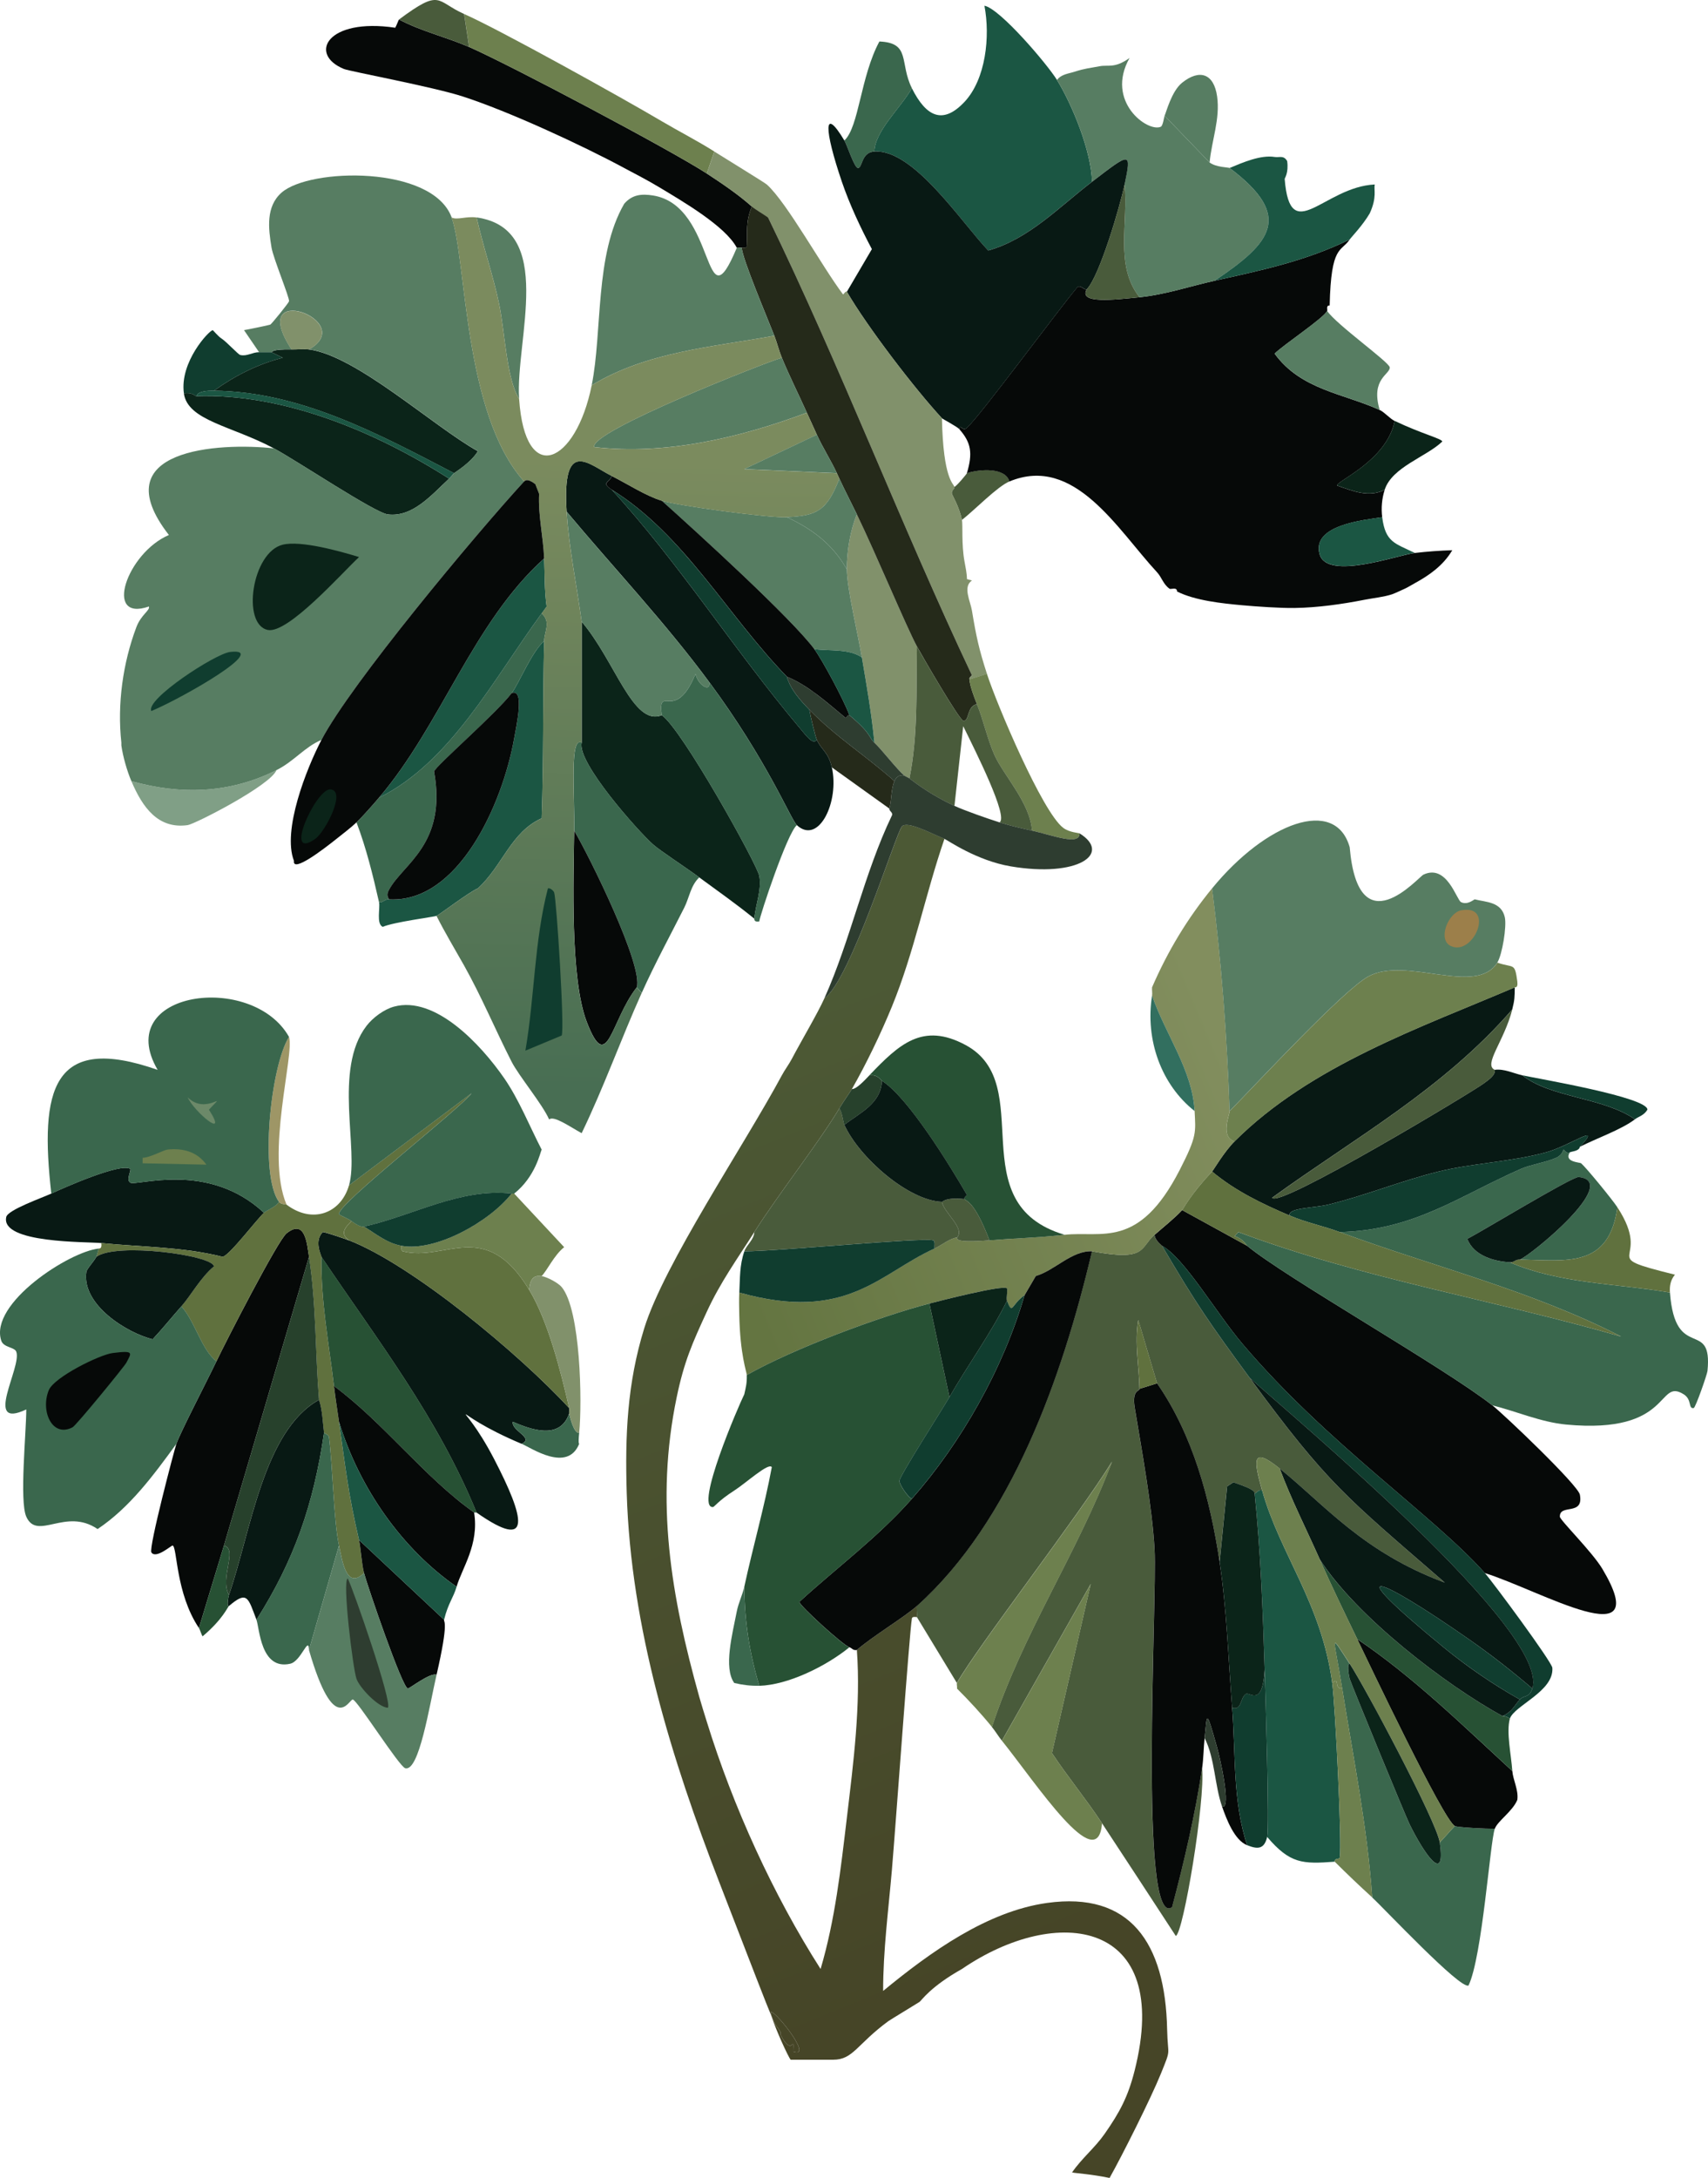 <svg width="277" height="353" viewBox="0 0 277 353" fill="none" xmlns="http://www.w3.org/2000/svg">
  <path fill-rule="evenodd" clip-rule="evenodd"
    d="M124.981 326.263C125.017 326.421 125.069 326.609 125.135 326.818C125.557 327.812 125.732 328.112 125.932 328.393C125.967 328.442 126.003 328.491 126.041 328.543C126.178 328.728 126.343 328.952 126.604 329.383V329.828C128.007 332.555 128.496 331.233 128.624 331.273C128.677 331.29 128.668 331.542 128.636 332.417C128.635 332.445 128.634 332.473 128.633 332.503C132.188 333.786 124.981 324.925 124.981 326.263Z"
    fill="url(#paint0_linear_1328_2586)" />
  <path
    d="M144.647 163.151C148.266 154.326 150.068 144.966 153.168 135.963L153.176 135.954C150.636 134.902 147.114 133.012 146.278 133.948C145.28 135.071 137.919 158.899 133.699 161.805C132.603 164.248 129.925 168.749 128.423 171.611C127.945 172.52 127.279 173.385 126.8 174.285C120.681 185.669 107.737 204.781 104.482 215.282C101.715 224.223 101.358 232.647 101.642 242.025C102.307 263.847 108.946 285.179 116.656 305.085C122.263 319.57 124.246 324.728 125.135 326.818C125.069 326.609 125.017 326.421 124.981 326.263C124.981 324.925 132.188 333.786 128.633 332.503L128.636 332.417C128.668 331.542 128.677 331.29 128.624 331.273C128.496 331.233 128.007 332.555 126.604 329.828V329.383C126.343 328.952 126.178 328.728 126.041 328.543C126.003 328.491 125.967 328.442 125.932 328.393C125.732 328.112 125.557 327.812 125.135 326.818C125.805 328.96 127.858 333.434 128.227 333.84H135.126C138.372 333.84 138.956 331.344 144.053 327.6C144.45 327.314 148.883 324.643 149.118 324.473C149.475 324.224 150.855 322.022 156.017 319.125C171.363 308.633 190.24 310.986 184.008 335.616C182.928 339.886 181.573 342.382 179.138 345.868C177.548 348.141 175.429 349.826 173.863 352.108C174.658 352.268 176.801 352.357 179.95 352.999C182.035 349.282 186.644 340.115 188.283 336.068C190.004 331.807 189.38 333.495 189.283 328.93C188.991 314.846 183.253 306.547 169.805 308.428C160.091 309.791 150.904 316.37 143.226 322.69C143.218 316.121 144.087 309.595 144.647 303.079C145.231 296.268 147.511 264.311 147.893 262.305C147.966 261.922 148.68 262.136 148.704 262.082C148.826 261.797 148.631 260.87 148.704 260.299C146.692 262.1 141.465 265.238 138.966 267.431C139.615 276.407 138.406 285.678 137.343 294.619C136.361 302.865 135.435 311.182 133.082 319.134C125.437 307.171 118.896 292.881 114.619 279.028C114.213 277.709 113.775 276.345 113.401 275.017C108.824 258.641 106.211 243.416 109.749 226.443C110.942 220.711 112.281 217.689 114.619 212.626C116.851 207.785 119.545 204.086 122.329 199.7C126.232 193.549 132.709 185.33 136.125 179.643C137.002 178.181 137.813 177.12 138.154 176.523C140.483 172.449 142.845 167.546 144.647 163.151Z"
    fill="url(#paint1_linear_1328_2586)" />
  <path
    d="M46.464 195.236C46.415 195.191 45.579 195.236 45.246 194.79C42.065 190.457 43.867 172.878 46.869 168.047C47.803 170.908 43.006 187.017 46.464 195.236Z"
    fill="#9E9666" />
  <path
    d="M163.71 78.031C161.738 78.851 158.037 82.693 156 84.271C155.554 82.096 154.418 80.26 154.377 80.037C154.264 79.404 154.856 79.297 154.783 78.922C155.189 78.735 156.763 76.846 156.812 76.694C158.995 75.99 163.077 75.749 163.71 78.031Z"
    fill="#495B3B" />
  <path
    d="M56.6 201.03C66.883 205.033 84.234 219.456 92.301 228.219C92.358 228.477 92.244 228.852 92.301 229.11C90.816 233.46 86.076 231.695 83.171 230.447C82.879 231.9 86.725 233.059 84.591 234.013C71.979 228.718 74.56 225.758 80.127 236.465C85.086 246.012 86.474 251.592 77.287 245.156C70.989 229.752 61.185 217.174 52.128 203.713C52.128 203.508 50.879 201.191 52.331 199.702C52.534 199.613 56.016 200.816 56.592 201.039L56.6 201.03Z"
    fill="#081914" />
  <path
    d="M50.116 203.704L36.319 250.496L32.261 263.867C28.479 258.233 28.763 250.781 28 250.496C27.83 250.433 25.274 252.742 24.551 251.61C24.081 250.87 28.309 234.851 28.609 234.004C29.275 232.097 33.446 224.092 35.102 220.633C36.603 217.486 45.035 201.057 46.464 199.907C49.507 197.465 49.783 201.583 50.116 203.696V203.704Z"
    fill="#060908" />
  <path
    d="M42.812 196.573C41.594 197.697 37.26 203.437 36.116 203.705C29.632 202.073 23.009 202.136 16.436 201.476C14.147 201.244 0.026 201.556 1.016 197.242C1.284 196.083 6.884 194.122 8.32 193.453C10.406 192.482 19.487 188.461 21.102 189.442C21.37 189.602 20.404 191.18 21.102 191.67C22.068 192.348 33.714 188.069 42.812 196.573Z"
    fill="#081914" />
  <path
    d="M57.006 197.909C55.943 198.988 55.082 199.924 56.6 201.029C56.024 200.806 52.542 199.603 52.339 199.692C50.887 201.181 52.136 203.499 52.136 203.704C52.031 211.058 53.313 217.485 54.165 224.652C54.401 226.64 54.701 228.485 54.977 230.447C56.056 238.024 56.43 241.928 58.223 249.612C58.491 250.771 58.669 253.606 59.035 254.961C56.129 257.796 55.472 252.786 54.977 250.504C54.125 246.555 53.954 237.596 53.354 232.898C53.305 232.532 52.55 232.283 52.542 232.229C52.323 230.482 52.274 228.53 51.731 226.881C51.122 219.277 51.276 211.227 50.108 203.704C49.783 201.591 49.499 197.473 46.455 199.915C45.027 201.056 36.603 217.494 35.093 220.641C32.626 218.68 31.709 214.347 29.413 211.727C30.914 210.024 32.553 207.029 34.688 205.264C34.55 203.454 18.903 201.332 15.616 203.704C15.722 203.508 15.941 202.5 16.022 202.366C16.046 202.322 16.574 202.509 16.427 201.475C23.001 202.135 29.616 202.072 36.108 203.704C37.252 203.436 41.586 197.704 42.803 196.572C43.315 196.1 44.776 195.618 45.238 194.789C45.571 195.244 46.399 195.19 46.455 195.235C50.627 198.409 55.269 196.706 56.6 192.115L76.483 177.184C74.495 179.822 54.514 195.342 54.977 196.795C55.61 197.232 56.389 197.455 57.006 197.909Z"
    fill="#60713E" />
  <path
    d="M77.295 245.147H76.889C68.749 239.379 62.305 230.679 54.165 224.644C53.313 217.486 52.031 211.059 52.136 203.695C61.194 217.165 70.997 229.743 77.295 245.138V245.147Z"
    fill="#275134" />
  <path
    d="M76.889 245.145C77.733 250.351 74.917 254.158 74.049 257.18C65.292 251.118 58.288 241.277 54.977 230.437C54.701 228.476 54.401 226.63 54.165 224.643C62.305 230.678 68.749 239.378 76.889 245.145Z"
    fill="#060908" />
  <path
    d="M52.55 232.229C50.87 243.809 47.705 252.92 41.594 262.529C40.231 258.99 40.142 257.724 37.131 260.301C36.733 260.55 37.025 258.821 37.131 258.518C40.693 248.213 42.698 231.909 51.739 226.881C52.282 228.53 52.331 230.482 52.55 232.229Z"
    fill="#081914" />
  <path
    d="M54.977 250.492L50.108 267.429C50.043 265.031 48.858 269.257 47.064 269.658C42.252 270.745 42.089 263.837 41.586 262.526C47.697 252.908 50.862 243.797 52.542 232.227C52.542 232.28 53.305 232.53 53.354 232.895C53.954 237.593 54.125 246.552 54.977 250.501V250.492Z"
    fill="#3A674D" />
  <path
    d="M72.02 262.531C71.914 262.977 72.864 262.487 70.802 271.446C69.755 271.044 66.388 273.719 66.136 273.674C65.219 273.496 59.643 257.218 59.035 254.954C58.669 253.599 58.491 250.764 58.223 249.605C62.822 253.914 67.421 258.223 72.02 262.531Z"
    fill="#060908" />
  <path
    d="M74.049 257.182C73.545 258.938 72.669 259.866 72.02 262.531C67.421 258.222 62.822 253.914 58.223 249.605C56.438 241.93 56.056 238.026 54.977 230.439C58.288 241.279 65.292 251.121 74.049 257.182Z"
    fill="#1B5643" />
  <path
    d="M93.932 232.229C93.721 234.315 93.965 233.932 93.932 234.012C92.017 238.737 86.157 234.663 84.599 234.012C86.733 233.058 82.887 231.9 83.179 230.447C86.084 231.695 90.824 233.46 92.309 229.109C92.422 229.662 93.096 232.417 93.932 232.229Z"
    fill="#3A674D" />
  <path
    d="M37.131 258.519C37.025 258.822 36.733 260.551 37.131 260.302C36.887 260.507 36.124 262.459 32.87 265.205C32.748 265.196 32.448 264.144 32.261 263.868L36.319 250.496C38.632 251.165 35.581 255.649 37.131 258.519Z"
    fill="#275134" />
  <path
    d="M46.869 168.056C43.867 172.878 42.065 190.466 45.246 194.799C44.784 195.619 43.323 196.109 42.812 196.581C33.722 188.077 22.068 192.356 21.102 191.679C20.404 191.188 21.37 189.61 21.102 189.45C19.487 188.469 10.406 192.49 8.32 193.461C6.429 176.667 8.417 167.405 25.566 173.404C18.099 160.621 40.896 157.483 46.869 168.056Z"
    fill="#3A674D" />
  <path
    d="M27.189 186.316C29.624 186.076 31.92 186.619 33.478 188.768L23.131 188.545V187.654C24.332 187.636 26.556 186.379 27.189 186.316Z"
    fill="#6D804E" />
  <path
    d="M30.435 177.85C33.47 180.898 37.179 176.379 33.884 179.855C37.179 184.981 31.417 180.141 30.435 177.85Z"
    fill="#6C8969" />
  <path
    d="M29.421 211.725C27.854 213.499 26.369 215.344 24.754 217.074C20.656 216.066 13.222 211.52 14.001 206.154C14.074 205.654 15.235 204.451 15.624 203.702C18.903 201.331 34.55 203.452 34.696 205.262C32.561 207.027 30.922 210.022 29.421 211.725Z"
    fill="#081914" />
  <path
    d="M16.03 202.365C15.949 202.499 15.73 203.506 15.624 203.702C15.235 204.451 14.074 205.655 14.001 206.154C13.222 211.52 20.648 216.067 24.754 217.074C26.369 215.344 27.854 213.499 29.421 211.725C31.717 214.346 32.635 218.678 35.102 220.64C33.446 224.098 29.275 232.094 28.609 234.011C24.86 239.163 21.021 244.361 15.827 247.828C10.625 244.28 6.048 249.807 4.262 245.822C3.134 243.3 4.262 232.139 4.262 228.44C-2.839 231.809 3.589 221.54 2.639 219.08C2.339 218.313 0.578 218.429 0.204 217.297C-1.784 211.262 11.274 202.829 16.03 202.365Z"
    fill="#3A674D" />
  <path
    d="M18.262 219.301C21.816 218.846 21.329 219.256 20.494 220.861C20.177 221.476 12.354 231.032 11.769 231.335C8.442 233.082 6.535 228.661 7.914 225.318C8.791 223.196 16.16 219.568 18.262 219.301Z"
    fill="#060908" />
  <path
    d="M59.035 198.8C61.047 200.039 62.752 201.483 65.121 201.92C65.121 202.223 65.024 202.731 65.324 202.811C72.182 204.603 78.666 197.257 85.816 209.051C88.9 214.141 90.954 222.316 92.309 228.217C84.234 219.463 66.891 205.04 56.608 201.028C55.091 199.932 55.951 198.987 57.014 197.908C58.645 199.121 58.946 198.737 59.043 198.8H59.035Z"
    fill="#60713E" />
  <path
    d="M87.845 206.821C87.707 206.963 86.019 206.134 85.816 209.049C78.666 197.265 72.182 204.601 65.324 202.809C65.024 202.729 65.121 202.221 65.121 201.918C70.551 202.916 79.3 198.111 82.976 193.449H83.382L91.497 202.141C89.85 203.451 88.787 205.849 87.845 206.821Z"
    fill="#6D804E" />
  <path
    d="M81.759 174.741C84.169 178.217 85.881 182.541 87.845 186.329C87.634 186.704 86.855 190.715 83.382 193.461H82.976C74.609 192.534 67.037 197.026 59.035 198.809C58.937 198.747 58.637 199.13 57.006 197.918C56.397 197.463 55.61 197.24 54.977 196.803C54.506 195.35 74.495 179.831 76.483 177.192L56.6 192.123C58.272 186.365 54.003 173.35 59.441 166.272C60.471 164.926 62.297 163.589 63.904 163.152C70.567 161.351 77.952 169.249 81.759 174.741Z"
    fill="#3A674D" />
  <path
    d="M82.976 193.453C79.308 198.115 70.551 202.92 65.121 201.921C62.752 201.484 61.047 200.04 59.035 198.801C67.029 197.018 74.6 192.526 82.976 193.453Z"
    fill="#103D2F" />
  <path
    d="M87.845 206.823C88.762 206.984 90.54 207.938 91.091 208.606C94.167 212.297 94.435 227.273 93.932 232.229C93.096 232.416 92.422 229.662 92.309 229.109C92.252 228.851 92.366 228.476 92.309 228.218C90.954 222.325 88.9 214.142 85.816 209.052C86.019 206.137 87.707 206.966 87.845 206.823Z"
    fill="#81916B" />
  <path
    d="M51.739 226.878C42.698 231.915 40.693 248.21 37.131 258.515C35.581 255.645 38.632 251.161 36.319 250.492L50.116 203.701C51.284 211.216 51.13 219.274 51.739 226.878Z"
    fill="#27412C" />
  <path
    d="M59.035 254.953C59.643 257.217 65.219 273.495 66.136 273.673C66.387 273.718 69.755 271.044 70.802 271.445C69.601 276.651 67.97 287.152 65.73 286.599C64.756 286.358 57.874 275.447 57.209 275.456C56.568 275.465 54.206 281.571 50.107 267.433L54.977 250.496C55.472 252.778 56.129 257.788 59.035 254.953Z"
    fill="#577D62" />
  <path
    d="M56.397 255.844C57.249 257.448 63.758 276.213 62.89 276.792C61.299 276.703 58.337 273.548 57.817 272.112C57.241 270.517 55.472 256.093 56.397 255.844Z"
    fill="#2E3D30" />
  <path
    d="M188.463 201.921C194.047 211.423 196.278 214.632 202.665 223.315C215.383 240.618 218.15 242.499 234.308 256.512C220.991 251.556 214.839 243.907 207.527 238.015C202.868 234.262 203.355 236.82 204.686 241.58C203.996 241.366 203.753 242.124 203.469 242.026C203.266 241.955 204.183 241.634 200.02 240.243L199.005 240.912L197.788 253.169C196.246 242.926 193.454 232.577 187.643 224.198L184.6 213.946C183.967 217.672 184.73 221.372 184.803 225.089C184.811 225.535 183.594 225.196 183.991 227.986C185.16 235.046 186.848 244.139 187.238 251.163C187.684 259.159 184.641 312.984 190.078 309.097C192.034 301.752 193.811 294.139 194.947 286.589C195.507 291.723 191.904 313.403 190.687 313.777C186.702 307.68 182.725 301.583 178.716 295.503C176.152 291.607 173.181 288.024 170.601 284.137L176.89 256.726C172.091 265.194 167.289 273.663 162.485 282.132C161.933 281.445 161.422 280.589 160.862 279.903C165.845 264.731 174.723 251.743 180.339 236.9C174.926 245.681 158.395 267.049 155.181 272.772L148.688 262.074C148.81 261.789 148.615 260.862 148.688 260.292C164.011 246.564 172.264 223.235 177.085 202.803C186.036 204.47 184.803 202.268 187.229 200.129C187.286 201.029 188.39 201.814 188.447 201.912L188.463 201.921Z"
    fill="#495B3B" />
  <path
    d="M191.709 196.125C195.226 198.056 198.743 199.988 202.26 201.919C208.468 207.054 234.219 221.638 242.018 227.771C243.974 229.313 255.928 240.705 256.221 242.257C256.878 245.76 252.926 243.683 252.974 245.822C252.991 246.393 258.209 251.501 259.873 254.291C268.5 268.777 249.809 257.767 240.801 254.959C232.49 245.626 215.212 234.002 201.448 217.751C197.163 212.688 192.042 203.863 188.463 201.928C188.406 201.83 187.303 201.046 187.246 200.145C188.569 198.978 190.557 197.4 191.709 196.134V196.125Z"
    fill="#060908" />
  <path
    d="M254.597 186.765C253.567 188.352 256.221 188.378 256.424 188.548C257.235 189.234 261.471 194.404 262.307 195.679C260.944 205.565 254.119 204.308 246.482 204.148C248.04 203.64 263.038 191.472 256.018 190.776C255.011 190.678 240.233 199.628 237.96 200.805C239.056 203.595 242.375 204.433 244.859 204.593C253.08 208.106 262.186 208.008 270.829 209.496C271.689 220.889 277.784 213.543 276.916 222.199C276.859 222.779 274.976 228.163 274.684 228.216C273.759 228.377 274.44 226.852 273.061 225.988C268.686 223.242 271.316 232.522 253.989 230.891C249.923 230.507 245.971 228.769 242.018 227.771C234.211 221.638 208.46 207.054 202.26 201.919C202.146 201.821 201.578 200.751 200.231 200.359L200.839 199.691C221.047 207.259 242.294 210.682 262.916 216.628C248.292 209.131 232.507 205.315 217.274 199.691C229.415 199.405 236.565 193.869 246.685 189.439C248.251 188.753 250.84 188.36 252.366 187.656C253.494 187.139 253.437 186.39 253.583 186.319C253.632 186.292 253.997 187.041 254.597 186.765Z"
    fill="#3A674D" />
  <path
    d="M245.265 163.598C234.122 176.479 219.635 184.484 206.318 194.121C207.162 196.01 239.032 176.827 240.598 175.623C241.296 175.098 242.562 174.304 242.424 173.395C243.974 173.199 245.427 173.965 246.888 174.286C251.481 177.941 260.051 177.852 265.148 181.418C262.932 183.103 258.801 184.547 256.221 185.875C260.027 181.765 254.671 185.688 250.743 186.766C245.094 188.317 238.959 188.496 233.294 189.886C227.313 191.357 221.429 193.773 215.44 195.235C213.005 195.832 208.833 195.743 209.15 197.018C204.727 195.128 200.385 193.069 196.571 189.886C196.782 189.663 198.526 186.677 200.223 184.983C212.558 172.682 230.429 166.531 245.662 160.023C245.646 161.539 245.646 162.074 245.256 163.589L245.265 163.598Z"
    fill="#081914" />
  <path
    d="M204.694 241.58C207.592 251.921 214.32 259.837 216.056 272.772C216.543 276.4 217.671 299.095 217.274 301.074C217.201 301.44 216.405 301.092 216.462 301.743C211.236 302.135 209.223 302.082 205.506 297.732C205.896 296.065 205.238 274.964 205.1 270.543C204.8 261.014 204.443 251.502 203.477 242.017C203.761 242.115 204.005 241.358 204.694 241.571V241.58Z"
    fill="#1B5643" />
  <path
    d="M218.889 269.661C218.369 269.705 218.848 271.996 218.889 272.112C219.294 273.333 227.962 294.398 228.627 295.735C230.843 300.21 234.527 305.781 233.497 298.632L235.931 295.958C236.386 296.19 241.052 296.421 242.424 296.404C241.661 298.481 240.395 317.174 238.163 321.809C236.849 322.496 224.456 309.294 222.541 307.546C221.745 296.092 219.481 284.958 217.671 273.681C216.275 264.954 215.48 264.472 218.889 269.67V269.661Z"
    fill="#3A674D" />
  <path
    d="M246.076 159.141C246.214 160.211 245.67 159.979 245.67 160.033C230.437 166.54 212.567 172.682 200.231 184.993C197.829 184.324 199.435 180.616 199.419 180.09C203.883 175.571 217.882 160.443 221.94 158.25C228.092 154.934 239.373 161.531 242.838 156.021C245.524 156.975 245.654 155.888 246.084 159.141H246.076Z"
    fill="#6D804E" />
  <path
    d="M245.265 287.042C245.37 288.468 246.303 290.144 246.076 291.722C245.313 293.585 242.887 295.136 242.424 296.402C241.053 296.42 236.386 296.188 235.932 295.956C234.089 295.02 222.013 269.596 220.106 265.656C229.196 271.78 237.125 279.563 245.265 287.051V287.042Z"
    fill="#060908" />
  <path
    d="M240.801 254.949C242.075 256.384 251.684 269.355 251.757 270.326C252.033 274.142 245.581 276.424 244.859 278.572C244.242 278.064 243.723 278.171 243.641 278.126C245.265 277.493 245.557 276.45 246.482 275.452C247.188 274.694 248 275.265 248.511 273.669C251.457 264.425 209.921 229.873 202.666 223.312C196.287 214.63 194.047 211.421 188.463 201.918C192.034 203.852 197.163 212.678 201.448 217.741C215.212 234.001 232.491 245.616 240.801 254.949Z"
    fill="#103D2F" />
  <path
    d="M178.724 295.512C178.035 304.328 168.052 289.049 162.493 282.14C167.292 273.672 172.094 265.203 176.898 256.734L170.609 284.146C173.189 288.024 176.16 291.616 178.724 295.512Z"
    fill="#6D804E" />
  <path
    d="M256.221 185.874C256.099 186.579 254.979 186.587 254.597 186.766C253.997 187.042 253.632 186.293 253.583 186.32C253.437 186.391 253.494 187.14 252.366 187.657C250.84 188.361 248.251 188.754 246.685 189.44C236.565 193.87 229.415 199.406 217.274 199.691C214.595 198.702 211.804 198.149 209.158 197.017C208.833 195.742 213.013 195.832 215.448 195.234C221.429 193.772 227.321 191.357 233.302 189.886C238.959 188.495 245.102 188.317 250.751 186.766C254.679 185.687 260.035 181.765 256.229 185.874H256.221Z"
    fill="#103D2F" />
  <path
    d="M160.878 279.913C159.133 277.764 157.145 275.616 155.197 273.673C155.278 273.521 155.116 272.924 155.197 272.781C158.411 267.058 174.934 245.691 180.356 236.91C174.748 251.752 165.861 264.741 160.878 279.913Z"
    fill="#6D804E" />
  <path
    d="M243.641 278.13C243.723 278.175 244.242 278.068 244.859 278.576C244.274 280.787 245.07 284.326 245.265 287.045C237.125 279.557 229.196 271.783 220.106 265.65C217.988 261.265 216.016 257.209 214.019 252.725C220.017 262.076 234.454 273.085 243.633 278.13H243.641Z"
    fill="#275134" />
  <path
    d="M245.264 163.6C243.909 168.85 240.517 172.541 242.424 173.405C242.562 174.315 241.296 175.099 240.598 175.634C239.024 176.837 207.153 196.012 206.318 194.131C219.635 184.486 234.122 176.481 245.264 163.609V163.6Z"
    fill="#495B3B" />
  <path
    d="M270.829 209.497C262.194 208.008 253.08 208.106 244.859 204.594C245.597 204.639 245.703 204.13 246.482 204.148C254.119 204.309 260.936 205.566 262.307 195.68C268.345 204.959 258.306 203.292 271.64 206.6C270.934 207.447 270.748 208.383 270.829 209.497Z"
    fill="#60713E" />
  <path
    d="M217.679 273.671C219.481 284.948 221.753 296.091 222.549 307.537C220.479 305.656 218.459 303.731 216.462 301.743C216.405 301.092 217.201 301.44 217.274 301.074C217.671 299.095 216.543 276.408 216.056 272.771C217.428 271.684 216.21 273.778 217.679 273.663V273.671Z"
    fill="#6D804E" />
  <path
    d="M265.148 181.415C260.059 177.849 251.489 177.938 246.888 174.283C249.574 174.863 267.217 177.849 267.177 179.855C266.592 180.817 265.773 180.942 265.148 181.415Z"
    fill="#103D2F" />
  <path
    d="M197.796 253.168C198.957 260.887 199.216 268.982 199.825 276.791C200.409 284.252 199.89 291.909 202.26 299.076C200.198 298.256 198.924 294.887 198.202 292.836C199.768 293.237 197.837 284.84 197.39 283.253C195.54 276.701 195.792 277.762 195.361 281.693C195.191 283.28 195.191 285.018 194.956 286.596C193.819 294.138 192.042 301.76 190.086 309.105C184.649 312.992 187.692 259.167 187.246 251.171C186.856 244.155 185.168 235.063 184 227.994C183.602 225.203 184.819 225.542 184.811 225.097L187.652 224.205C193.462 232.576 196.254 242.934 197.796 253.177V253.168Z"
    fill="#060908" />
  <path
    d="M205.506 297.732C205.019 299.8 203.899 299.719 202.26 299.069C199.89 291.902 200.409 284.244 199.825 276.783C201.448 277.273 201.067 275.214 202.057 274.554C202.641 274.162 204.792 276.81 205.1 270.543C205.238 274.964 205.896 296.065 205.506 297.732Z"
    fill="#103D2F" />
  <path
    d="M198.202 292.837C196.968 289.316 197.058 285.082 195.361 281.694C195.792 277.763 195.54 276.702 197.39 283.254C197.837 284.841 199.768 293.238 198.202 292.837Z"
    fill="#2E3D30" />
  <path
    d="M199.419 180.079C199.435 180.605 197.829 184.314 200.231 184.982C198.535 186.676 196.79 189.662 196.579 189.885C193.032 193.647 192.018 195.795 191.709 196.125C190.557 197.391 188.569 198.969 187.246 200.137C184.827 202.276 186.061 204.478 177.101 202.811C173.79 202.686 171.144 205.86 167.971 206.822L166.145 209.942C163.946 211.467 164.254 213.241 163.305 210.834C163.142 210.424 163.467 209.033 163.305 208.828C162.777 208.177 152.405 210.843 150.725 211.28C142.455 213.446 128.699 218.58 121.111 222.868C121.103 222.378 120.016 219.597 119.894 213.062C119.87 211.886 119.837 210.664 119.894 209.497C137.383 214.391 142.61 206.386 151.537 202.365C152.649 201.866 154.134 200.654 155.189 200.582C155.473 200.565 153.98 201.545 160.464 201.028C164.571 200.698 168.499 200.6 172.638 200.137C178.659 199.459 184.657 202.588 191.304 189.662C194.16 184.1 193.909 183.556 193.738 180.079C193.414 173.492 188.958 167.564 186.84 161.359C186.905 160.932 186.799 160.459 186.84 160.022C189.413 154.085 192.594 148.844 196.579 143.977C198.104 156.055 199.005 167.903 199.419 180.071V180.079Z"
    fill="url(#paint2_linear_1328_2586)" />
  <path
    d="M177.101 202.81C172.28 223.242 164.027 246.571 148.704 260.299C146.692 262.099 141.465 265.237 138.966 267.43C138.308 267.537 138.227 267.145 137.748 266.984C136.653 266.61 129.633 260.209 129.633 259.63C135.695 254.085 142.374 249.174 147.893 242.916C155.83 233.921 162.688 221.887 166.153 209.942L167.979 206.822C171.152 205.859 173.798 202.685 177.109 202.81H177.101Z"
    fill="#060908" />
  <path
    d="M136.937 182.307C139.29 187.549 147.276 194.591 152.762 194.787C153.087 196.597 156.577 199.084 155.197 200.581C154.142 200.653 152.657 201.865 151.545 202.364C151.512 202.043 151.691 201.107 151.342 201.027C149.256 200.555 126.062 202.819 120.714 202.81C121.071 201.767 122.288 200.929 122.337 199.69C126.24 193.539 132.709 185.329 136.133 179.633C136.645 180.444 136.693 181.737 136.945 182.307H136.937Z"
    fill="#495B3B" />
  <path
    d="M143.024 175.186C142.886 178.894 139.42 180.392 136.937 182.317C136.685 181.747 136.637 180.454 136.125 179.643C137.002 178.181 137.813 177.12 138.154 176.523C138.917 176.523 140.191 175.132 140.995 174.294C142.334 174.089 142.926 175.123 143.024 175.186Z"
    fill="#27412C" />
  <path
    d="M248.511 273.671C245.191 270.837 241.718 268.118 238.163 265.649C223.547 255.468 216.624 252.643 234.105 266.986C237.944 270.141 242.197 273.047 246.482 275.454C245.557 276.453 245.265 277.487 243.641 278.129C234.463 273.092 220.025 262.074 214.027 252.723C211.852 247.829 209.418 243.06 207.535 238.014C214.847 243.907 220.999 251.555 234.317 256.511C218.15 242.498 215.383 240.608 202.674 223.314C209.929 229.875 251.465 264.427 248.519 273.671H248.511Z"
    fill="#081914" />
  <path
    d="M207.535 238.014C209.418 243.06 211.852 247.829 214.027 252.723C216.024 257.198 217.996 261.263 220.114 265.649C222.021 269.589 234.097 295.012 235.94 295.948L233.505 298.623C233.018 295.28 221.445 273.547 218.897 269.651C215.488 264.454 216.284 264.935 217.679 273.663C216.211 273.778 217.428 271.684 216.056 272.771C214.32 259.836 207.592 251.912 204.694 241.58C203.363 236.82 202.876 234.261 207.535 238.014Z"
    fill="#6D804E" />
  <path
    d="M203.477 242.027C204.443 251.512 204.8 261.023 205.1 270.553C204.792 276.82 202.641 274.172 202.057 274.564C201.067 275.224 201.448 277.283 199.825 276.793C199.216 268.993 198.957 260.899 197.796 253.17L199.013 240.913L200.028 240.244C204.191 241.635 203.274 241.956 203.477 242.027Z"
    fill="#0B2419" />
  <path d="M187.652 224.207L184.811 225.098C184.738 221.381 183.975 217.69 184.608 213.955L187.652 224.207Z"
    fill="#60713E" />
  <path
    d="M209.158 197.016C211.804 198.148 214.595 198.701 217.274 199.69C232.507 205.315 248.292 209.131 262.916 216.628C242.302 210.682 221.047 207.259 200.839 199.69L200.231 200.359C201.578 200.751 202.146 201.821 202.26 201.919C198.743 199.988 195.226 198.056 191.709 196.125C192.01 195.795 193.032 193.647 196.579 189.885C200.393 193.058 204.735 195.126 209.158 197.016Z"
    fill="#60713E" />
  <path
    d="M246.482 204.146C245.703 204.128 245.597 204.636 244.859 204.591C242.375 204.431 239.056 203.593 237.96 200.803C240.233 199.635 255.011 190.676 256.018 190.774C263.038 191.461 248.04 203.638 246.482 204.146Z"
    fill="#081914" />
  <path
    d="M233.497 298.624C234.527 305.773 230.843 300.202 228.627 295.727C227.962 294.39 219.294 273.325 218.889 272.104C218.848 271.988 218.369 269.697 218.889 269.652C221.437 273.539 233.01 295.272 233.497 298.624Z"
    fill="#0B2419" />
  <path
    d="M248.511 273.672C247.999 275.268 247.188 274.697 246.482 275.455C242.205 273.048 237.952 270.142 234.105 266.987C216.624 252.643 223.547 255.469 238.163 265.649C241.71 268.119 245.183 270.837 248.511 273.672Z"
    fill="#103D2F" />
  <path
    d="M218.889 137.299C220.285 153.63 229.999 142.157 230.859 141.756C234.649 139.982 236.216 145.839 236.946 146.213C238.017 146.757 239.064 145.741 239.178 145.768C241.012 146.231 243.479 146.151 244.047 148.665C244.38 150.136 243.633 154.735 242.83 156.019C239.364 161.528 228.092 154.931 221.932 158.248C217.882 160.432 203.875 175.559 199.411 180.088C198.997 167.92 198.096 156.064 196.571 143.994C205.311 133.314 216.551 129.107 218.889 137.308V137.299Z"
    fill="#577D62" />
  <path
    d="M236.946 147.552C242.53 146.483 239.032 154.996 235.323 153.347C233.067 152.339 234.868 147.953 236.946 147.552Z"
    fill="#9C7F4A" />
  <path
    d="M150.733 211.279L153.98 226.434C152.852 228.413 145.896 239.217 145.864 240.028C145.848 240.554 147.203 242.684 147.893 242.925C142.374 249.183 135.703 254.086 129.633 259.639C129.633 260.219 136.653 266.619 137.748 266.994C133.983 270.06 127.807 273.1 123.14 273.234C121.541 267.885 120.754 262.822 120.706 257.188C122.11 250.707 123.952 244.334 125.169 237.799C124.698 236.961 120.981 240.376 119.082 241.588C116.494 243.246 115.844 244.253 115.633 244.262C112.606 244.449 119.805 227.789 120.706 225.988C120.973 224.784 121.144 224.223 121.111 222.868C128.699 218.58 142.464 213.445 150.725 211.279H150.733Z"
    fill="#275134" />
  <path
    d="M172.638 200.139C168.499 200.602 164.571 200.7 160.464 201.03C157.94 194.433 156.617 194.71 156.406 194.344C156.268 194.095 156.836 193.711 156.812 193.676C154.02 188.88 147.252 177.817 143.015 175.179C142.918 175.116 142.334 174.082 140.987 174.287C145.783 169.295 149.605 165.614 156.609 169.384C168.417 175.749 155.595 195.049 172.638 200.13V200.139Z"
    fill="#275134" />
  <path
    d="M151.545 202.369C142.618 206.389 137.383 214.394 119.902 209.5C120.024 207.12 119.926 205.124 120.714 202.815C126.07 202.815 149.256 200.559 151.342 201.032C151.691 201.112 151.513 202.048 151.545 202.369Z"
    fill="#103D2F" />
  <path
    d="M147.893 242.917C147.211 242.676 145.848 240.545 145.864 240.019C145.896 239.208 152.843 228.404 153.98 226.425C156.966 221.21 160.602 216.281 163.313 210.825C164.262 213.232 163.954 211.458 166.153 209.934C162.688 221.888 155.83 233.913 147.893 242.908V242.917Z"
    fill="#103D2F" />
  <path
    d="M163.313 210.834C160.602 216.29 156.966 221.219 153.98 226.434L150.733 211.28C152.413 210.843 162.785 208.178 163.313 208.828C163.475 209.033 163.15 210.424 163.313 210.834Z"
    fill="#0B2419" />
  <path
    d="M193.738 180.077C188.349 175.825 185.696 168.56 186.84 161.357C188.958 167.553 193.414 173.49 193.738 180.077Z"
    fill="#326F5F" />
  <path
    d="M156.414 194.345C156.617 194.71 157.948 194.434 160.472 201.031C153.988 201.548 155.481 200.567 155.197 200.585C156.577 199.096 153.087 196.6 152.762 194.791C152.949 194.791 153.184 194.033 156.414 194.345Z"
    fill="#495B3B" />
  <path
    d="M123.14 273.225C121.728 273.261 120.454 273.101 119.082 272.78C117.297 270.328 118.798 264.766 119.488 261.191C119.756 259.8 120.43 258.463 120.706 257.18C120.754 262.814 121.541 267.877 123.14 273.225Z"
    fill="#3A674D" />
  <path
    d="M156.414 194.343C153.184 194.031 152.949 194.798 152.762 194.789C147.284 194.593 139.298 187.551 136.937 182.309C139.42 180.384 142.886 178.886 143.024 175.178C147.26 177.816 154.028 188.87 156.82 193.675C156.845 193.711 156.276 194.094 156.414 194.343Z"
    fill="#081914" />
  <path
    d="M218.889 38.816C217.501 40.911 215.862 39.592 215.642 49.514C215.001 49.478 215.334 50.218 215.237 50.405C214.579 51.635 208.322 55.763 206.715 57.314C210.96 63.188 217.947 63.785 223.758 66.451C224.537 66.807 225.406 67.859 226.193 68.234C224.862 74.759 216.608 78.013 216.86 78.708C219.441 79.599 222.029 80.705 224.57 79.376C224.107 80.812 223.977 82.354 224.164 83.834C221.34 84.27 212.648 85.055 214.019 89.851C215.253 94.139 226.745 89.94 229.439 89.628C231.436 89.396 233.513 89.236 235.526 89.182C234.057 91.669 231.784 93.247 229.439 94.531C228.936 94.807 228.311 95.199 227.816 95.422C227.28 95.663 226.144 96.198 225.787 96.314C224.424 96.768 222.727 96.929 221.323 97.205C217.663 97.927 213.662 98.489 209.962 98.542C207.665 98.578 203.802 98.311 201.44 98.097C198.21 97.802 193.819 97.348 190.89 95.868C190.89 95.075 189.892 95.574 189.672 95.422C188.634 94.682 188.423 93.586 187.643 92.748C181.208 85.804 174.253 73.662 163.702 78.039C163.069 75.766 158.987 75.998 156.804 76.702C157.786 73.44 157.486 71.719 155.587 69.571C155.7 68.617 156.098 69.999 156.804 69.348C159.109 67.209 171.152 50.842 174.658 46.616C175.178 45.992 175.941 47.214 176.282 46.839C174.764 49.309 180.761 48.578 184.803 48.176C188.974 47.758 192.902 46.411 196.976 45.502C204.492 43.826 211.796 42.311 218.889 38.816Z"
    fill="#060908" />
  <path
    d="M171.42 12.964C173.92 17.029 176.988 24.517 177.101 29.456C171.777 33.52 166.876 38.753 160.261 40.598C155.871 35.99 148.169 24.151 141.798 24.553C141.904 21.21 146.035 17.546 147.885 14.301C150.206 18.928 152.9 20.247 156.406 16.53C159.88 12.839 160.61 5.922 159.653 0.93C162.152 1.375 169.846 10.406 171.42 12.964Z"
    fill="#1B5643" />
  <path
    d="M183.188 9.4C179.211 16.443 186.134 21.506 188.26 20.543C188.609 20.383 188.804 18.876 188.869 18.76L196.173 26.338C197.22 27.131 199.281 27.122 199.419 27.229C209.832 35.065 206.196 39.335 196.985 45.503C192.911 46.413 188.991 47.759 184.811 48.178C180.721 43.061 183.05 35.956 182.376 29.903C183.529 24.43 183.302 24.724 177.101 29.458C176.988 24.519 173.928 17.031 171.42 12.966C172.11 12.021 173.303 11.941 174.261 11.629C176.006 11.067 176.76 11.041 178.319 10.738C179.755 10.461 180.737 11.139 183.188 9.4Z"
    fill="#577D62" />
  <path
    d="M206.723 25.442C207.494 25.567 208.176 25.112 208.752 26.11C209.012 28.054 208.338 28.865 208.346 29.008C209.239 40.097 214.685 30.291 222.955 29.899C222.768 30.755 223.36 31.914 222.143 34.579C220.991 36.549 219.165 38.412 218.897 38.813C211.804 42.308 204.508 43.823 196.985 45.499C206.196 39.33 209.832 35.06 199.419 27.225C201.554 26.333 204.451 25.076 206.723 25.442Z"
    fill="#1B5643" />
  <path
    d="M147.893 14.302C146.043 17.547 141.912 21.21 141.806 24.553C139.68 24.687 139.899 27.147 139.169 27.227C138.576 27.29 137.408 23.546 136.937 22.77C139.323 20.569 139.534 12.448 142.618 6.725C147.763 6.939 145.824 10.183 147.893 14.302Z"
    fill="#3A674D" />
  <path
    d="M197.39 15.639C197.902 19.285 196.498 22.788 196.173 26.336L188.869 18.759C189.096 18.349 189.973 14.801 191.709 13.411C194.55 11.137 196.871 11.922 197.39 15.639Z"
    fill="#577D62" />
  <path
    d="M223.758 66.442C217.955 63.777 210.968 63.18 206.715 57.305C208.322 55.754 214.571 51.627 215.237 50.397C216.746 52.625 225.3 58.687 225.381 59.534C225.495 60.684 222.232 61.37 223.758 66.442Z"
    fill="#577D62" />
  <path
    d="M224.164 83.824C224.675 87.943 226.29 88.067 229.439 89.618C226.745 89.93 215.253 94.129 214.019 89.841C212.64 85.046 221.34 84.261 224.164 83.824Z"
    fill="#1B5643" />
  <path
    d="M224.57 79.368C222.029 80.696 219.441 79.59 216.86 78.699C216.6 78.004 224.862 74.75 226.193 68.225C230.648 70.346 233.894 71.113 233.903 71.567C231.338 74.037 225.763 75.695 224.57 79.368Z"
    fill="#0B2419" />
  <path
    d="M136.937 22.773C137.408 23.548 138.576 27.292 139.169 27.23C139.899 27.15 139.672 24.689 141.806 24.556C148.169 24.154 155.879 35.993 160.269 40.601C166.875 38.756 171.785 33.523 177.109 29.458C183.31 24.725 183.537 24.431 182.384 29.904C181.646 33.425 178.383 44.586 176.298 46.841C175.957 47.216 175.194 45.995 174.675 46.618C171.169 50.835 159.125 67.21 156.82 69.35C156.114 70.001 155.716 68.619 155.603 69.573C155.238 69.154 152.876 67.915 152.762 67.79C148.396 63.083 140.654 52.983 137.343 47.287L141.4 40.379C139.574 36.946 137.797 33.167 136.531 29.458C133.658 21.008 133.471 17.005 136.937 22.773Z"
    fill="#081914" />
  <path
    d="M184.811 48.175C180.769 48.576 174.772 49.307 176.29 46.838C178.375 44.582 181.638 33.422 182.376 29.9C183.05 35.953 180.721 43.049 184.811 48.175Z"
    fill="#495B3B" />
  <path
    d="M148.705 104.769C148.583 111.865 148.891 119.291 147.487 126.164C147.333 126.048 146.814 125.834 146.676 125.718C145.418 124.648 142.942 121.412 141.806 120.369C141.36 115.716 140.556 111.143 139.777 106.552C139.128 102.701 137.375 95.49 137.343 92.289C137.31 89.463 137.886 85.969 138.966 83.375C142.163 89.989 146.935 101.471 148.705 104.769Z"
    fill="#81916B" />
  <path
    d="M76.078 7.615C82.627 10.477 108.832 24.348 114.619 28.118C117.078 29.723 119.691 31.488 121.923 33.467C120.892 36.079 121.249 37.452 121.111 39.93C121.095 40.295 120.3 40.108 120.3 40.153C120.056 40.126 119.513 40.197 119.488 40.153C117.646 36.658 110.699 32.629 106.909 30.347C105.067 29.233 103.119 28.243 101.228 27.227C94.184 23.438 82.465 18.036 75.055 15.638C70.251 14.078 56.706 11.564 55.78 11.181C49.945 8.792 53.021 2.846 64.099 4.495C64.35 4.032 64.651 3.203 64.707 3.158C68.319 5.075 72.361 5.993 76.069 7.615H76.078Z"
    fill="#060908" />
  <path
    d="M107.323 19.651C110.131 21.308 113.093 22.815 115.844 24.553L114.627 28.119C108.84 24.348 82.635 10.487 76.086 7.616L75.274 2.268C81.028 4.817 100.887 15.844 107.323 19.651Z"
    fill="#6D804E" />
  <path
    d="M75.266 2.266L76.078 7.615C72.369 5.993 68.327 5.074 64.716 3.158C71.614 -1.968 70.648 0.216 75.266 2.266Z"
    fill="#495B3B" />
  <path
    d="M124.358 29.902C127.636 32.844 133.317 43.22 136.734 47.731C136.758 47.758 137.188 47.08 137.343 47.285C140.654 52.972 148.396 63.081 152.762 67.788C152.965 77.799 154.678 78.36 154.791 78.931C154.864 79.305 154.272 79.412 154.385 80.045C154.426 80.268 155.562 82.104 156.009 84.279C156.171 85.055 155.911 88.193 156.414 90.965C156.585 91.91 156.804 92.891 156.82 93.862L157.632 94.085C156.106 95.101 157.364 97.392 157.632 98.988C158.313 103.133 158.776 105.246 160.066 109.239L157.226 110.131C157.112 109.863 157.502 109.641 157.632 109.462C146.083 85.028 136.352 59.489 124.569 35.26C123.846 34.752 122.418 33.905 121.931 33.477C119.699 31.498 117.094 29.733 114.627 28.128L115.844 24.562C117.435 25.57 123.984 29.572 124.366 29.911L124.358 29.902Z"
    fill="#81916B" />
  <path
    d="M157.226 110.12C157.307 110.316 157.096 110.771 158.443 114.131C156.747 114.435 157.258 116.984 156.211 116.806C155.554 116.699 149.427 106.109 148.705 104.771C146.935 101.473 142.163 89.992 138.966 83.377C138.032 81.452 137.026 79.517 136.125 77.583C135.987 77.298 135.857 76.995 135.719 76.691C134.737 74.579 133.431 72.564 132.473 70.451C131.938 69.266 131.386 68.071 130.85 66.886C129.519 63.926 128.034 60.975 126.792 57.971C126.33 56.857 126.013 55.529 125.575 54.406C124.544 51.749 120.316 41.783 120.3 40.143C120.3 40.098 121.087 40.285 121.111 39.92C121.249 37.451 120.892 36.078 121.923 33.457C122.41 33.885 123.838 34.732 124.56 35.24C136.352 59.469 146.075 85.008 157.624 109.443C157.494 109.621 157.104 109.844 157.218 110.111L157.226 110.12Z"
    fill="#252A1A" />
  <path
    d="M175.072 135.072C175.121 137.122 170.73 135.384 167.362 134.626C167.07 130.151 162.761 125.685 161.276 122.369C160.131 119.811 159.49 116.753 158.435 114.124C157.088 110.763 157.299 110.308 157.218 110.112L160.058 109.221C161.649 114.141 169.05 131.64 172.435 134.181C173.408 134.912 174.95 135.001 175.072 135.072Z"
    fill="#6D804E" />
  <path
    d="M158.443 114.132C159.498 116.761 160.139 119.819 161.284 122.377C162.769 125.684 167.078 130.159 167.371 134.634C165.536 134.224 163.905 133.859 162.095 133.297C163.605 132.441 158.208 121.762 156.212 117.697L154.791 130.623C152.227 129.428 149.76 127.94 147.487 126.166C148.891 119.293 148.583 111.867 148.705 104.771C149.419 106.109 155.554 116.69 156.212 116.806C157.258 116.984 156.747 114.435 158.443 114.132Z"
    fill="#495B3B" />
  <path
    d="M146.676 125.711C146.814 125.827 147.333 126.041 147.487 126.157C149.76 127.931 152.227 129.42 154.791 130.614C156.366 131.345 160.302 132.736 162.095 133.288C163.905 133.85 165.536 134.216 167.37 134.626C170.738 135.383 175.121 137.122 175.08 135.071C180.356 138.352 174.861 142.265 163.921 140.42C158.378 139.484 153.712 136.186 153.168 135.963C150.636 134.911 147.106 133.021 146.27 133.957C145.272 135.071 137.919 158.908 133.691 161.814C137.976 152.258 140.11 141.623 144.647 132.174C144.89 131.693 144.143 131.434 144.241 131.06C144.622 129.589 144.492 127.922 145.052 126.603C145.353 125.898 145.896 125.515 146.676 125.711Z"
    fill="#2E3D30" />
  <path
    d="M145.052 126.602C144.492 127.922 144.622 129.589 144.241 131.059L134.908 124.374C134.34 121.878 133.204 121.539 132.473 119.917C132.238 119.4 131.443 116.119 131.256 115.014C135.435 119.355 140.605 122.609 145.052 126.602Z"
    fill="#252A1A" />
  <path
    d="M137.748 115.914C141.433 118.998 140.857 119.497 141.806 120.371C142.942 121.414 145.418 124.65 146.676 125.72C145.896 125.523 145.353 125.907 145.052 126.611C140.605 122.617 135.444 119.364 131.256 115.022C129.811 113.516 128.237 111.822 127.604 109.674C131.175 111.145 134.129 113.899 137.14 116.36C137.172 116.386 137.545 115.744 137.748 115.914Z"
    fill="#2E3D30" />
  <path
    d="M44.84 124.82C43.899 127.281 31.628 133.565 30.435 133.735C25.679 134.403 23.131 130.918 21.305 126.603C29.34 128.858 37.252 128.627 44.84 124.82Z"
    fill="#809F86" />
  <path
    d="M35.913 54.859C36.765 55.411 38.608 57.444 38.957 57.533C40.036 57.8 40.929 57.087 42 57.087C42.674 57.087 43.355 57.087 44.029 57.087L45.855 57.979C41.838 59.013 38.145 60.858 34.696 63.327C33.828 63.318 32.099 63.354 31.855 64.219C31.628 64.219 31.239 63.541 29.826 63.773C29.096 58.656 33.941 53.539 34.493 53.522C34.59 53.522 35.305 54.466 35.913 54.859Z"
    fill="#103D2F" />
  <path
    d="M31.855 64.208C45.887 63.727 60.796 69.887 72.831 77.58C69.983 80.219 66.923 83.873 62.89 83.374C60.763 83.107 48.16 74.674 44.426 72.677C37.585 69.013 30.451 68.193 29.818 63.763C31.23 63.531 31.62 64.217 31.847 64.208H31.855Z"
    fill="#0B2419" />
  <path
    d="M47.275 56.642C48.192 56.659 49.239 56.526 50.116 56.642C57.769 57.631 70.234 69.077 77.498 73.133C76.37 75.014 73.83 76.511 73.643 76.699C61.331 70.28 48.647 63.479 34.696 63.327C38.145 60.858 41.83 59.013 45.855 57.979L44.029 57.087C44.191 57.087 43.834 56.579 47.275 56.642Z"
    fill="#0B2419" />
  <path
    d="M34.696 63.317C48.647 63.469 61.34 70.261 73.643 76.689C73.375 76.956 73.164 77.268 72.831 77.58C60.788 69.887 45.887 63.736 31.855 64.209C32.099 63.353 33.828 63.308 34.696 63.317Z"
    fill="#1B5643" />
  <path
    d="M73.237 35.251C75.672 41.812 75.112 67.075 85.005 78.031C76.987 86.767 56.908 110.827 52.145 119.919C49.377 121.078 47.746 123.36 44.84 124.822C37.252 128.628 29.34 128.86 21.305 126.605C20.599 124.938 19.934 122.638 19.682 120.811C19.666 120.668 19.698 120.508 19.682 120.365C18.992 114.143 19.934 107.421 22.117 101.645C22.88 99.621 24.381 98.917 24.146 98.302C16.712 100.878 20.599 89.593 27.392 86.713C16.509 72.745 35.572 71.693 44.435 72.673C48.16 74.67 60.772 83.103 62.898 83.371C66.931 83.87 69.991 80.215 72.84 77.576C73.172 77.264 73.383 76.952 73.651 76.685C73.838 76.498 76.378 75 77.506 73.119C70.243 69.063 57.769 57.617 50.124 56.628C58.272 52.001 39.768 45.2 47.283 56.628C43.842 56.565 44.199 57.073 44.037 57.073C43.363 57.073 42.682 57.073 42.008 57.073L39.573 53.508C39.792 53.49 43.631 52.705 43.834 52.616C44.045 52.518 46.837 49.077 46.877 48.828C46.975 48.257 44.321 41.857 44.037 40.136C43.518 37.016 43.096 33.477 45.66 31.222C50.229 27.193 70.113 26.774 73.245 35.233L73.237 35.251Z"
    fill="#577D62" />
  <path
    d="M45.855 88.282C48.785 87.569 55.058 89.316 58.231 90.288C55.505 92.801 46.691 102.794 43.42 102.099C39.151 101.19 40.864 89.494 45.855 88.282Z"
    fill="#0B2419" />
  <path
    d="M37.334 105.665C43.842 104.925 30.005 112.922 24.551 115.248C23.504 113.394 34.907 105.942 37.334 105.665Z"
    fill="#103D2F" />
  <path
    d="M50.116 56.645C49.239 56.529 48.192 56.663 47.275 56.645C39.76 45.217 58.264 52.019 50.116 56.645Z"
    fill="#81916B" />
  <path
    d="M119.488 40.152C119.488 40.152 120.056 40.125 120.3 40.152C120.316 41.792 124.536 51.758 125.575 54.415C115.536 56.269 105.083 56.947 95.961 62.438C97.722 53.666 96.424 41.32 101.236 33.021C102.535 31.532 104.036 31.389 105.903 31.683C116.323 33.324 113.953 53.381 119.496 40.152H119.488Z"
    fill="#577D62" />
  <path
    d="M84.193 64.657C82.124 61.368 81.905 53.889 80.947 49.28C79.965 44.565 78.334 39.947 77.295 35.24C90.207 37.094 83.552 55.119 84.193 64.657Z"
    fill="#577D62" />
  <path
    d="M70.802 148.445C70.388 148.605 63.726 149.47 62.078 150.227C60.983 149.746 61.688 147.161 61.469 146.216C62.175 146.332 62.297 145.726 63.093 145.77C74.317 146.412 81.499 130.322 83.382 119.696C83.763 117.557 85.126 111.504 82.976 112.342C84.201 110.719 86.133 105.79 88.251 103.873C88.016 113.438 88.186 123.048 87.845 132.622C82.83 134.895 81.531 140.297 77.498 143.987C76.191 144.504 71.176 148.302 70.802 148.445Z"
    fill="#1B5643" />
  <path
    d="M88.251 103.881C86.133 105.798 84.201 110.727 82.976 112.35C80.476 115.666 70.648 124.152 70.397 125.052C72.515 136.855 65.349 140.011 63.093 144.218C62.784 144.798 62.719 145.208 63.093 145.778C62.297 145.734 62.175 146.34 61.469 146.224C60.463 141.811 59.416 137.506 57.817 133.298C58.799 132.362 60.512 130.41 61.469 129.287C73.115 123.519 80.079 110.005 87.845 99.424C89.403 100.779 88.292 102.374 88.251 103.881Z"
    fill="#3A674D" />
  <path
    d="M99.207 77.138C98.972 78.137 97.349 78.19 99.207 79.367C110.212 91.357 119.139 105.468 129.633 117.913C130.899 119.41 131.816 120.738 132.473 119.918C133.204 121.541 134.34 121.879 134.908 124.375C136.166 129.92 132.782 137.025 129.227 133.735C128.253 132.835 124.471 123.332 115.025 110.558C107.826 100.824 99.613 92.141 91.895 82.924C91.132 70.774 95.482 75.275 99.199 77.13L99.207 77.138Z"
    fill="#081914" />
  <path
    d="M107.323 115.916C110.569 118.1 122.864 140.208 123.148 141.99C123.53 144.388 122.532 146.581 122.337 148.899C119.366 146.483 116.461 144.46 113.41 142.213C111.251 140.618 107.055 137.89 105.903 136.865C103.476 134.716 93.502 123.511 94.338 120.373V100.762C99.743 107.082 102.673 117.806 107.323 115.916Z"
    fill="#0B2419" />
  <path
    d="M127.604 83.823C131.581 85.668 135.038 88.155 137.343 92.291C137.375 95.492 139.128 102.694 139.777 106.554C137.684 105.119 134.616 105.538 132.067 105.217C128.359 100.216 113.085 86.319 107.315 81.148C110.139 82.004 124.723 83.965 127.604 83.823Z"
    fill="#577D62" />
  <path
    d="M94.338 120.365C93.502 123.493 103.476 134.699 105.903 136.856C107.055 137.881 111.243 140.609 113.41 142.205C112.006 143.515 111.778 145.521 110.975 147.107C108.629 151.752 106.227 156.138 104.077 160.925L103.265 160.033C104.344 156.503 95.62 138.862 93.121 134.627C93.202 128.298 92.366 119.295 94.338 120.365Z"
    fill="#3A674D" />
  <path
    d="M115.025 110.566C115.309 112.278 113.215 111.11 112.793 109.229C109.506 117.305 106.674 110.709 107.315 115.915C102.664 117.813 99.735 107.089 94.33 100.76C93.543 94.957 92.26 88.762 91.895 82.932C99.605 92.149 107.818 100.823 115.025 110.566Z"
    fill="#577D62" />
  <path
    d="M130.85 66.889C119.878 70.99 107.907 73.789 96.367 72.46C95.547 69.964 123.96 58.822 126.792 57.975C128.034 60.979 129.519 63.929 130.85 66.889Z"
    fill="#577D62" />
  <path
    d="M107.323 81.149C113.093 86.31 128.359 100.217 132.076 105.218C133.333 106.92 136.864 113.437 137.757 115.915C137.554 115.745 137.18 116.387 137.148 116.361C134.145 113.9 131.183 111.146 127.612 109.675C117.995 99.798 110.926 86.605 99.215 79.375C97.357 78.198 98.98 78.145 99.215 77.147C101.739 78.412 104.758 80.382 107.331 81.158L107.323 81.149Z"
    fill="#060908" />
  <path
    d="M103.265 160.034C98.996 165.498 98.525 174.386 95.149 165.605C92.447 158.572 93.023 142.508 93.121 134.637C95.62 138.862 104.344 156.512 103.265 160.042V160.034Z"
    fill="#060908" />
  <path
    d="M87.845 99.423C80.087 110.004 73.115 123.518 61.469 129.286C71.541 117.501 76.711 100.876 88.251 90.518C88.357 93.129 88.292 95.715 88.657 98.318L87.845 99.432V99.423Z"
    fill="#1B5643" />
  <path
    d="M77.295 35.251C78.334 39.958 79.965 44.576 80.947 49.291C81.905 53.891 82.124 61.379 84.193 64.669C85.151 78.985 93.396 75.179 95.961 62.44C105.083 56.949 115.536 56.271 125.575 54.417C126.013 55.54 126.33 56.869 126.792 57.983C123.952 58.83 95.539 69.973 96.367 72.469C107.907 73.797 119.878 70.998 130.85 66.897C131.386 68.083 131.938 69.277 132.473 70.463L120.706 76.034L135.719 76.703C135.857 77.006 135.987 77.309 136.125 77.594C134.08 82.845 132.449 83.585 127.604 83.834C124.731 83.977 110.147 82.016 107.315 81.16C104.742 80.385 101.723 78.415 99.199 77.149C95.49 75.294 91.132 70.793 91.895 82.943C92.26 88.773 93.543 94.968 94.33 100.772V120.383C92.358 119.304 93.194 128.317 93.112 134.646C93.015 142.517 92.439 158.581 95.141 165.614C98.517 174.404 98.988 165.516 103.257 160.043L104.068 160.934C100.7 168.44 97.909 176.267 94.33 183.666C92.228 182.498 89.817 180.786 89.055 181.437C87.975 178.968 84.145 174.386 82.968 172.077C80.298 166.844 78.155 161.647 75.258 156.477C73.757 153.812 72.182 151.2 70.794 148.454C71.159 148.312 76.183 144.514 77.49 143.997C81.523 140.307 82.822 134.913 87.837 132.631C88.178 123.066 88.008 113.448 88.243 103.883C88.284 102.376 89.395 100.78 87.837 99.425L88.649 98.311C88.284 95.708 88.349 93.123 88.243 90.511C88.105 87.017 87.261 83.567 87.431 80.037L86.823 78.477C85.281 77.291 85.062 78.103 84.997 78.031C75.112 67.076 75.664 41.803 73.229 35.251C74.138 35.706 75.639 35.011 77.287 35.251H77.295Z"
    fill="url(#paint3_linear_1328_2586)" />
  <path
    d="M88.86 143.99C89.217 143.865 89.785 144.391 89.874 144.658C90.256 145.79 91.595 166.81 91.091 167.835L85.208 170.287C86.717 161.533 86.628 152.601 88.86 143.99Z"
    fill="#103D2F" />
  <path
    d="M138.966 83.378C137.886 85.972 137.31 89.467 137.343 92.293C135.038 88.156 131.589 85.669 127.604 83.824C132.449 83.583 134.08 82.835 136.125 77.584C137.026 79.51 138.032 81.453 138.966 83.378Z"
    fill="#577D62" />
  <path d="M135.72 76.693L120.706 76.025L132.473 70.453C133.431 72.566 134.738 74.58 135.72 76.693Z"
    fill="#577D62" />
  <path
    d="M88.251 90.509C76.711 100.877 71.541 117.493 61.469 129.278C60.512 130.401 58.799 132.353 57.817 133.289C56.933 134.127 55.545 135.188 54.571 135.963C52.356 137.728 47.405 141.508 47.673 139.529C45.749 134.59 49.702 124.571 52.136 119.918C56.9 110.825 76.987 86.765 84.997 78.029C85.062 78.1 85.281 77.289 86.823 78.475L87.431 80.035C87.261 83.565 88.105 87.015 88.243 90.509H88.251Z"
    fill="#060908" />
  <path
    d="M53.565 127.941C56.251 128.101 52.737 134.831 51.13 135.963C45.798 139.707 51.268 127.807 53.565 127.941Z"
    fill="#0B2419" />
  <path
    d="M115.025 110.568C124.463 123.333 128.253 132.836 129.227 133.745C127.685 134.975 123.205 148.471 123.14 149.345C122.199 149.505 122.369 148.926 122.329 148.899C122.523 146.581 123.522 144.397 123.14 141.991C122.856 140.217 110.561 118.1 107.315 115.916C106.674 110.71 109.506 117.316 112.793 109.23C113.215 111.111 115.309 112.279 115.025 110.568Z"
    fill="#3A674D" />
  <path
    d="M63.093 145.767C62.719 145.197 62.784 144.787 63.093 144.207C65.349 140 72.515 136.853 70.397 125.042C70.64 124.141 80.468 115.655 82.976 112.339C85.127 111.501 83.763 117.554 83.382 119.693C81.499 130.319 74.325 146.4 63.093 145.767Z"
    fill="#060908" />
  <path
    d="M127.604 109.675C128.237 111.823 129.803 113.517 131.256 115.023C131.443 116.129 132.238 119.409 132.473 119.926C131.816 120.746 130.899 119.418 129.633 117.92C119.139 105.467 110.212 91.356 99.207 79.375C110.918 86.605 117.987 99.807 127.604 109.675Z"
    fill="#103D2F" />
  <path
    d="M139.777 106.554C140.556 111.145 141.36 115.718 141.806 120.371C140.857 119.498 141.433 118.998 137.748 115.914C136.856 113.436 133.325 106.919 132.067 105.217C134.616 105.538 137.683 105.119 139.777 106.554Z"
    fill="#1B5643" />
  <defs>
    <linearGradient id="paint0_linear_1328_2586" x1="109.603" y1="170.069" x2="169.096" y2="316.475"
      gradientUnits="userSpaceOnUse">
      <stop stop-color="#4C5935" />
      <stop offset="1" stop-color="#464527" />
    </linearGradient>
    <linearGradient id="paint1_linear_1328_2586" x1="109.603" y1="170.069" x2="169.096" y2="316.475"
      gradientUnits="userSpaceOnUse">
      <stop stop-color="#4C5935" />
      <stop offset="1" stop-color="#464527" />
    </linearGradient>
    <linearGradient id="paint2_linear_1328_2586" x1="198.234" y1="169.587" x2="118.066" y2="203.16"
      gradientUnits="userSpaceOnUse">
      <stop stop-color="#828E5E" />
      <stop offset="1" stop-color="#647541" />
    </linearGradient>
    <linearGradient id="paint3_linear_1328_2586" x1="104.085" y1="74.822" x2="102.097" y2="176.412"
      gradientUnits="userSpaceOnUse">
      <stop stop-color="#7B8B5E" />
      <stop offset="1" stop-color="#486E53" />
    </linearGradient>
  </defs>
</svg>
